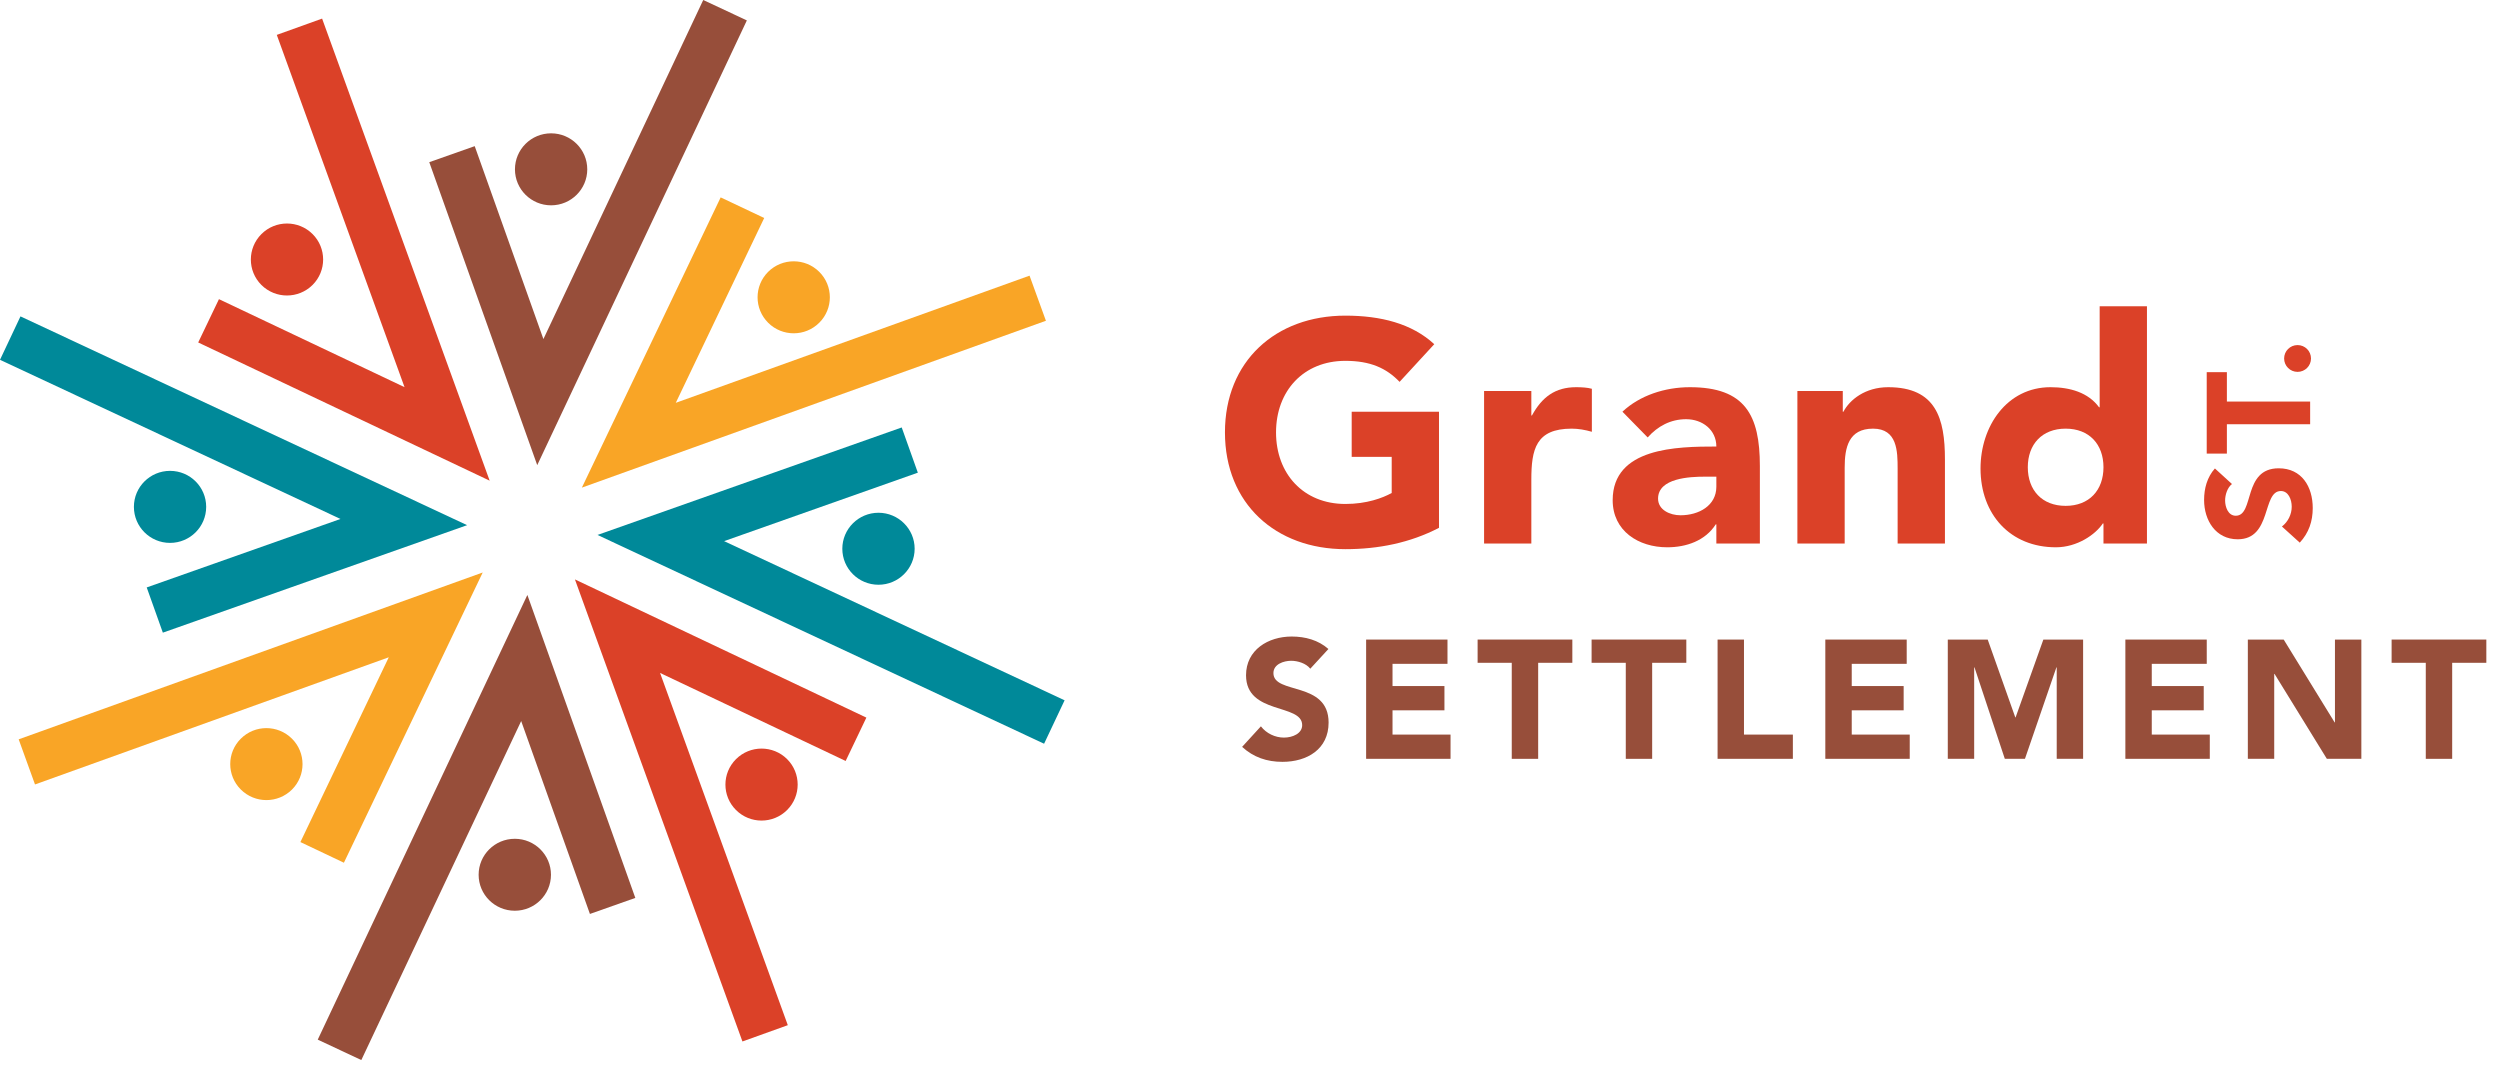 <svg xmlns="http://www.w3.org/2000/svg" xmlns:xlink="http://www.w3.org/1999/xlink" width="157px" height="67px" viewBox="0 0 157 67"><title>logo</title><desc>Created with Sketch.</desc><defs></defs><g id="Symbols" stroke="none" stroke-width="1" fill="none" fill-rule="evenodd"><g id="background" transform="translate(-32, -21)"><g id="logo"><g transform="translate(32, 21)"><path d="M90.369,33.147 C88.548,34.094 86.549,34.488 84.489,34.488 C80.115,34.488 76.927,31.63 76.927,27.155 C76.926,22.681 80.115,19.822 84.487,19.822 C86.706,19.822 88.666,20.316 90.072,21.615 L87.894,23.981 C87.063,23.114 86.053,22.661 84.487,22.661 C81.857,22.661 80.135,24.554 80.135,27.155 C80.135,29.756 81.857,31.649 84.489,31.649 C85.834,31.649 86.825,31.275 87.399,30.96 L87.399,28.692 L84.886,28.692 L84.886,25.855 L90.369,25.855 L90.369,33.147 Z" id="Fill-1" fill="#DB4128"></path><path d="M93.2,24.554 L96.168,24.554 L96.168,26.091 L96.207,26.091 C96.843,24.928 97.672,24.316 98.979,24.316 C99.316,24.316 99.691,24.335 99.969,24.415 L99.969,27.116 C99.555,26.998 99.137,26.919 98.704,26.919 C96.447,26.919 96.168,28.219 96.168,30.131 L96.168,34.132 L93.2,34.132 L93.2,24.554 Z" id="Fill-3" fill="#DB4128"></path><path d="M107.056,29.935 C106.145,29.935 104.126,30.014 104.126,31.314 C104.126,32.025 104.878,32.359 105.533,32.359 C106.7,32.359 107.787,31.748 107.787,30.566 L107.787,29.935 L107.056,29.935 Z M107.787,32.93 L107.749,32.93 C107.095,33.955 105.907,34.37 104.7,34.37 C102.899,34.37 101.276,33.346 101.276,31.413 C101.276,28.101 105.314,28.042 107.787,28.042 C107.787,26.998 106.917,26.326 105.888,26.326 C104.919,26.326 104.106,26.761 103.474,27.471 L101.889,25.855 C102.978,24.83 104.562,24.316 106.125,24.316 C109.591,24.316 110.52,26.07 110.52,29.265 L110.52,34.132 L107.787,34.132 L107.787,32.93 Z" id="Fill-5" fill="#DB4128"></path><path d="M112.876,24.554 L115.727,24.554 L115.727,25.855 L115.767,25.855 C116.162,25.106 117.132,24.316 118.578,24.316 C121.586,24.316 122.142,26.287 122.142,28.85 L122.142,34.132 L119.171,34.132 L119.171,29.441 C119.171,28.338 119.152,26.919 117.627,26.919 C116.083,26.919 115.846,28.121 115.846,29.364 L115.846,34.132 L112.876,34.132 L112.876,24.554 Z" id="Fill-7" fill="#DB4128"></path><path d="M129.722,26.919 C128.237,26.919 127.346,27.905 127.346,29.342 C127.346,30.782 128.237,31.768 129.722,31.768 C131.207,31.768 132.098,30.782 132.098,29.342 C132.098,27.905 131.207,26.919 129.722,26.919 L129.722,26.919 Z M134.829,34.132 L132.098,34.132 L132.098,32.872 L132.058,32.872 C131.603,33.562 130.454,34.37 129.108,34.37 C126.257,34.37 124.377,32.319 124.377,29.421 C124.377,26.761 126.039,24.316 128.772,24.316 C129.997,24.316 131.147,24.652 131.821,25.577 L131.859,25.577 L131.859,19.232 L134.829,19.232 L134.829,34.132 Z" id="Fill-9" fill="#DB4128"></path><path d="M140.167,30.396 C139.875,30.625 139.737,31.082 139.737,31.429 C139.737,31.831 139.921,32.388 140.406,32.388 C141.591,32.388 140.828,29.409 143.104,29.409 C144.552,29.409 145.24,30.569 145.24,31.904 C145.24,32.736 144.994,33.465 144.425,34.078 L143.305,33.064 C143.69,32.771 143.92,32.297 143.92,31.821 C143.92,31.356 143.701,30.836 143.24,30.836 C142.049,30.836 142.691,33.867 140.528,33.867 C139.141,33.867 138.417,32.671 138.417,31.401 C138.417,30.669 138.609,29.966 139.096,29.419 L140.167,30.396 Z" id="Fill-11" fill="#DB4128"></path><polygon id="Fill-13" fill="#DB4128" points="139.848 26.642 139.848 28.486 138.582 28.486 138.582 23.372 139.848 23.372 139.848 25.218 145.077 25.218 145.077 26.642"></polygon><path d="M143.443,22.513 C143.443,22.046 143.82,21.671 144.287,21.671 C144.754,21.671 145.131,22.046 145.131,22.513 C145.131,22.977 144.754,23.354 144.287,23.354 C143.82,23.354 143.443,22.977 143.443,22.513" id="Fill-15" fill="#DB4128"></path><path d="M82.286,41.995 C82.023,41.656 81.491,41.497 81.089,41.497 C80.62,41.497 79.971,41.708 79.971,42.271 C79.971,43.633 83.436,42.755 83.436,45.379 C83.436,47.051 82.086,47.844 80.537,47.844 C79.567,47.844 78.719,47.56 78.005,46.903 L79.185,45.613 C79.525,46.058 80.079,46.321 80.631,46.321 C81.173,46.321 81.777,46.067 81.777,45.538 C81.777,44.164 78.251,44.903 78.251,42.407 C78.251,40.811 79.643,39.974 81.118,39.974 C81.969,39.974 82.788,40.196 83.425,40.757 L82.286,41.995 Z" id="Fill-17" fill="#974E3A"></path><polygon id="Fill-19" fill="#974E3A" points="85.793 40.165 90.902 40.165 90.902 41.689 87.45 41.689 87.45 43.084 90.711 43.084 90.711 44.608 87.45 44.608 87.45 46.132 91.094 46.132 91.094 47.654 85.793 47.654"></polygon><polygon id="Fill-21" fill="#974E3A" points="94.938 41.624 92.794 41.624 92.794 40.164 98.743 40.164 98.743 41.624 96.597 41.624 96.597 47.655 94.938 47.655"></polygon><polygon id="Fill-23" fill="#974E3A" points="102.099 41.624 99.952 41.624 99.952 40.164 105.901 40.164 105.901 41.624 103.756 41.624 103.756 47.655 102.099 47.655"></polygon><polygon id="Fill-25" fill="#974E3A" points="107.864 40.165 109.522 40.165 109.522 46.132 112.592 46.132 112.592 47.654 107.864 47.654"></polygon><polygon id="Fill-27" fill="#974E3A" points="114.63 40.165 119.741 40.165 119.741 41.689 116.289 41.689 116.289 43.084 119.549 43.084 119.549 44.608 116.289 44.608 116.289 46.132 119.931 46.132 119.931 47.654 114.63 47.654"></polygon><polygon id="Fill-29" fill="#974E3A" points="122.321 40.165 124.828 40.165 126.56 45.051 126.58 45.051 128.323 40.165 130.819 40.165 130.819 47.654 129.162 47.654 129.162 41.911 129.142 41.911 127.167 47.654 125.902 47.654 123.998 41.911 123.978 41.911 123.978 47.654 122.321 47.654"></polygon><polygon id="Fill-31" fill="#974E3A" points="133.473 40.165 138.584 40.165 138.584 41.689 135.131 41.689 135.131 43.084 138.394 43.084 138.394 44.608 135.131 44.608 135.131 46.132 138.775 46.132 138.775 47.654 133.473 47.654"></polygon><polygon id="Fill-33" fill="#974E3A" points="141.164 40.165 143.416 40.165 146.616 45.368 146.635 45.368 146.635 40.165 148.293 40.165 148.293 47.654 146.126 47.654 142.842 42.322 142.821 42.322 142.821 47.654 141.164 47.654"></polygon><polygon id="Fill-35" fill="#974E3A" points="152.339 41.624 150.193 41.624 150.193 40.164 156.142 40.164 156.142 41.624 153.997 41.624 153.997 47.655 152.339 47.655"></polygon><polygon id="Fill-37" fill="#974E3A" points="33.738 29.211 26.958 10.185 29.812 9.178 34.126 21.293 44.163 0 46.902 1.282"></polygon><path d="M36.88,10.634 C36.88,11.882 35.863,12.894 34.608,12.894 C33.355,12.894 32.339,11.882 32.339,10.634 C32.339,9.385 33.355,8.373 34.608,8.373 C35.863,8.373 36.88,9.385 36.88,10.634" id="Fill-39" fill="#974E3A"></path><polygon id="Fill-41" fill="#F9A526" points="36.541 30.623 45.258 12.396 47.992 13.69 42.439 25.297 64.655 17.311 65.684 20.144"></polygon><path d="M51.448,20.269 C50.563,21.152 49.126,21.152 48.24,20.269 C47.354,19.385 47.354,17.955 48.24,17.071 C49.125,16.19 50.563,16.19 51.448,17.071 C52.337,17.955 52.337,19.386 51.448,20.269" id="Fill-43" fill="#F9A526"></path><polygon id="Fill-45" fill="#008999" points="65.569 46.706 37.523 33.595 56.628 26.844 57.64 29.684 45.474 33.983 66.857 43.979"></polygon><path d="M55.168,36.722 C53.916,36.722 52.898,35.71 52.898,34.462 C52.898,33.214 53.916,32.202 55.167,32.201 C56.421,32.201 57.44,33.214 57.44,34.462 C57.437,35.711 56.421,36.722 55.168,36.722" id="Fill-47" fill="#008999"></path><polygon id="Fill-49" fill="#DB4128" points="46.625 65.405 36.105 36.387 54.408 45.066 53.107 47.789 41.452 42.261 49.474 64.381"></polygon><path d="M46.221,50.87 C45.335,49.988 45.335,48.558 46.221,47.674 C47.107,46.791 48.542,46.791 49.429,47.671 C50.315,48.555 50.315,49.987 49.429,50.87 C48.542,51.753 47.107,51.753 46.221,50.87" id="Fill-51" fill="#DB4128"></path><polygon id="Fill-53" fill="#974E3A" points="22.691 66.571 19.954 65.29 33.119 37.363 39.898 56.389 37.047 57.396 32.73 45.281"></polygon><path d="M30.058,54.935 C30.058,53.688 31.076,52.676 32.33,52.676 C33.584,52.676 34.6,53.688 34.601,54.933 C34.601,56.183 33.584,57.194 32.33,57.194 C31.073,57.194 30.058,56.183 30.058,54.935" id="Fill-55" fill="#974E3A"></path><polygon id="Fill-57" fill="#F9A526" points="21.597 54.179 18.865 52.882 24.415 41.277 2.198 49.264 1.173 46.43 30.314 35.952"></polygon><path d="M15.124,46.388 C16.01,45.505 17.446,45.505 18.334,46.388 C19.22,47.27 19.22,48.702 18.338,49.583 C17.45,50.467 16.012,50.467 15.124,49.583 C14.237,48.701 14.237,47.269 15.124,46.388" id="Fill-59" fill="#F9A526"></path><polygon id="Fill-61" fill="#008999" points="10.227 39.731 9.214 36.891 21.382 32.591 0 22.596 1.286 19.869 29.335 32.98"></polygon><path d="M10.68,29.57 C11.933,29.57 12.949,30.583 12.948,31.83 C12.949,33.081 11.933,34.092 10.68,34.094 C9.425,34.094 8.409,33.081 8.409,31.83 C8.409,30.582 9.425,29.57 10.68,29.57" id="Fill-63" fill="#008999"></path><polygon id="Fill-65" fill="#DB4128" points="30.751 30.187 12.447 21.507 13.75 18.787 25.405 24.314 17.382 2.191 20.228 1.168"></polygon><path d="M19.63,14.699 C20.514,15.581 20.514,17.013 19.63,17.894 C18.741,18.778 17.304,18.778 16.417,17.897 C15.532,17.015 15.532,15.582 16.419,14.699 C17.304,13.816 18.741,13.816 19.63,14.699" id="Fill-67" fill="#DB4128"></path></g></g></g></g></svg>